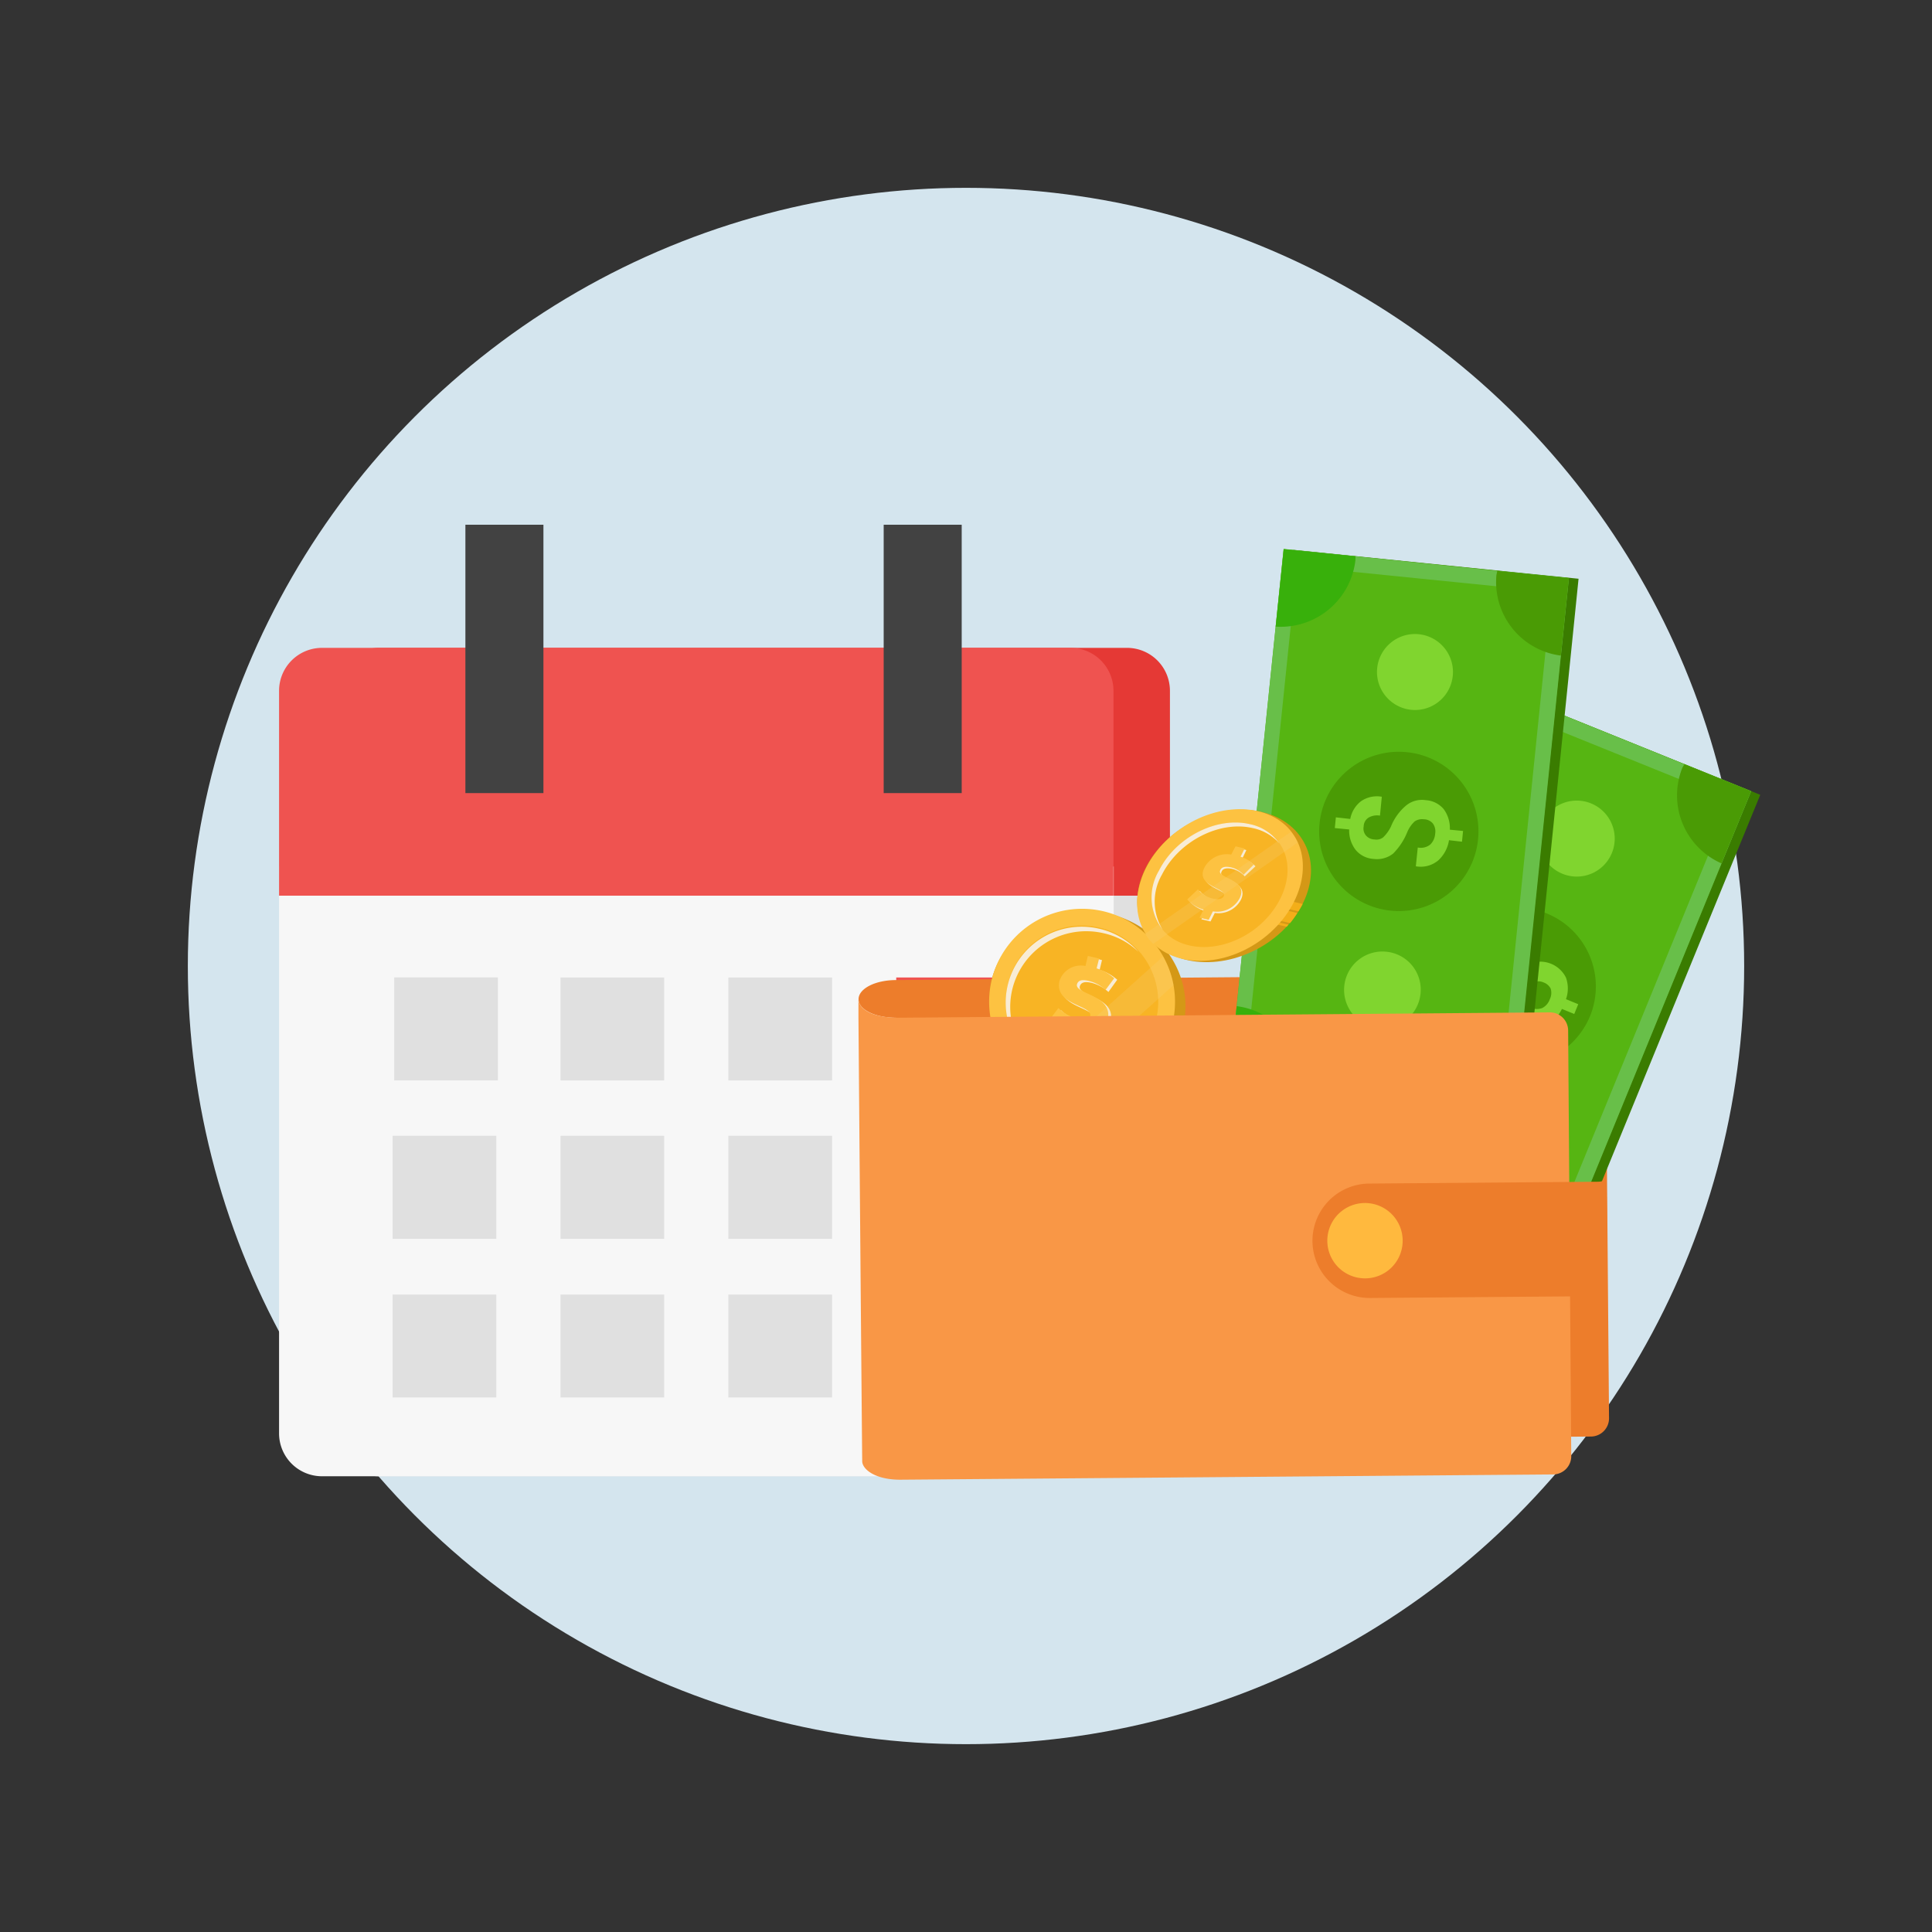 <svg xmlns="http://www.w3.org/2000/svg" xmlns:xlink="http://www.w3.org/1999/xlink" viewBox="0 0 180 180"><rect x="0" y="0" width="180" height="180" fill="#333333" stroke="none"/><defs><style>.a{fill:none;}.b{fill:#d4e5ee;}.c{clip-path:url(#a);}.d{fill:#e0e0e0;}.e{fill:#e53935;}.f{fill:#f7f7f7;}.g{fill:#ef5350;}.h{fill:#424242;}.i{fill:#ed7d2b;}.j{fill:#c1eb94;}.k{fill:#d49816;}.l{fill:#f3ae19;}.m{fill:#fdc241;}.n{fill:#f8b424;}.o{fill:#f8ecd5;}.p{fill:#f8d485;opacity:0.2;isolation:isolate;}.q{fill:#3a7c00;}.r{fill:#56b512;}.s{fill:#4a9b05;}.t{fill:#80d52f;}.u{fill:#68bf49;}.v{fill:#38b00b;}.w{fill:#f99746;}.x{fill:#ffb93e;}</style><clipPath id="a"><rect class="a" x="26" y="48.89" width="138" height="88.95"/></clipPath></defs><circle class="b" cx="90" cy="90" r="72.5"/><g class="c"><path class="d" d="M31.3,80.73v52.86a4,4,0,0,0,4,3.95h69.77a4,4,0,0,0,4-3.95V80.73Z"/><path class="e" d="M105.06,60.36H35.29a4,4,0,0,0-4,4V83.45H109V64.34A4,4,0,0,0,105.06,60.36Z"/><path class="f" d="M26,80.73v52.86a4,4,0,0,0,4,3.95H99.76a4,4,0,0,0,4-3.95V80.73Z"/><path class="g" d="M99.76,60.36H30a4,4,0,0,0-4,4V83.45h77.74V64.34A4,4,0,0,0,99.76,60.36Z"/><path class="d" d="M61.88,91.07H52.22v9.59h9.66Z"/><path class="d" d="M46.39,91.06H36.73v9.6h9.66Z"/><path class="d" d="M77.52,91.07H67.86v9.59h9.66Z"/><path class="g" d="M93.16,91.07H83.5v9.59h9.66Z"/><path class="d" d="M46.24,105.82H36.58v9.6h9.66Z"/><path class="d" d="M61.88,105.82H52.22v9.6h9.66Z"/><path class="d" d="M77.52,105.82H67.86v9.6h9.66Z"/><path class="d" d="M77.52,120.61H67.86v9.59h9.66Z"/><path class="g" d="M93.16,105.82H83.5v9.6h9.66Z"/><path class="d" d="M46.24,120.61H36.58v9.59h9.66Z"/><path class="d" d="M61.88,120.61H52.22v9.59h9.66Z"/><path class="h" d="M89.6,48.89H82.33v25H89.6Z"/><path class="h" d="M50.63,48.89H43.36v25h7.27Z"/><path class="i" d="M83.5,91.31c-2,0-3.51.82-3.51,1.78s1.49,1.73,3.53,1.73l.3,36.05a3.52,3.52,0,0,0,3.56,3.46l60.83-.49a1.7,1.7,0,0,0,1.7-1.71l-.33-39.68a1.69,1.69,0,0,0-1.72-1.68Z"/><path class="j" d="M123.11,99a1,1,0,0,0,1.4.45,1.25,1.25,0,0,0,.45-1.54.93.93,0,0,0-1.37-.37A1.12,1.12,0,0,0,123.11,99Z"/><path class="k" d="M110.24,95.54c1.07-4.63-2.07-9.3-7-10.43s-9.82,1.71-10.89,6.34a8.88,8.88,0,0,0,7,10.43C104.29,103,109.17,100.17,110.24,95.54Z"/><path class="l" d="M109.29,97.89l-2.64-.59-.05.27,2.54.57C109.19,98.06,109.24,98,109.29,97.89Z"/><path class="l" d="M109.94,96.55l-2.89-.66-.27,1.16,2.64.59A6.12,6.12,0,0,0,109.94,96.55Z"/><path class="l" d="M108.2,96l1.82.42c.09-.27.17-.56.24-.84l-1.86-.42Z"/><path class="m" d="M109.44,94.1a8.66,8.66,0,1,0-9.35,7.86A8.62,8.62,0,0,0,109.44,94.1Z"/><path class="n" d="M107.86,94.17a7.1,7.1,0,1,0-7.85,6.22A7.06,7.06,0,0,0,107.86,94.17Z"/><path class="o" d="M94.3,92.23a7.09,7.09,0,0,1,8.49-5.29,6.86,6.86,0,0,1,3.29,1.75,6.93,6.93,0,0,0-3.71-2.17,7.09,7.09,0,0,0-8.49,5.29,7,7,0,0,0,2,6.67A7.06,7.06,0,0,1,94.3,92.23Z"/><path class="o" d="M101,96.55l-.23,1-1-.25.22-.91a4.6,4.6,0,0,1-2-1.17l.85-1.11a3.85,3.85,0,0,0,1.86,1c.7.17,1,0,1.1-.27.22-1-3.39-1-2.87-3.27a2.09,2.09,0,0,1,2.52-1.43l.22-.94,1,.25-.22.91a4.38,4.38,0,0,1,1.64.92l-.82,1.14a3.7,3.7,0,0,0-1.57-.85c-.72-.17-1,0-1.1.33-.22.91,3.39,1,2.87,3.23A2,2,0,0,1,101,96.55Z"/><path class="m" d="M100.75,96.36l-.22,1-1-.25.23-.91a4.69,4.69,0,0,1-2-1.16l.85-1.12a3.88,3.88,0,0,0,1.87,1c.7.17,1,0,1.09-.27.23-1-3.38-1-2.86-3.26A2.09,2.09,0,0,1,101.13,90l.22-.94,1.05.25-.23.91a4.38,4.38,0,0,1,1.64.92L103,92.23a3.46,3.46,0,0,0-1.57-.84c-.72-.18-1,0-1.09.32-.23.91,3.39,1,2.86,3.24C103,95.84,102.15,96.48,100.75,96.36Z"/><path class="p" d="M95.77,100.41a8.75,8.75,0,0,0,2.57,1.24l11-9.87a8.2,8.2,0,0,0-1-2.64Z"/><path class="q" d="M164,74.05l-24.73-10-19,46.38,24.73,10Z"/><path class="r" d="M163.14,73.7l-24.73-10-19,46.38,24.72,10Z"/><path class="s" d="M148.14,94.67a7.45,7.45,0,0,1-9.66,4.06,7.36,7.36,0,0,1-4.09-9.59,7.45,7.45,0,0,1,9.66-4.06A7.34,7.34,0,0,1,148.14,94.67Z"/><path class="t" d="M146.92,81.67a3.54,3.54,0,1,0-3.56-3.54A3.55,3.55,0,0,0,146.92,81.67Z"/><path class="t" d="M138.92,107a3.58,3.58,0,0,1-4.63,1.95,3.54,3.54,0,0,1-2-4.6,3.58,3.58,0,0,1,4.63-2A3.5,3.5,0,0,1,138.92,107Z"/><path class="u" d="M138.43,63.72l-19,46.38,24.72,10,19-46.38Zm4.95,54.47-22.09-8.93L139.17,65.6l22.09,8.93Z"/><path class="v" d="M144.53,66.59a3.21,3.21,0,0,0,.1-.35l-6.23-2.52-2.76,6.73A7,7,0,0,0,144.53,66.59Z"/><path class="s" d="M160.39,80.44l2.76-6.73-6.22-2.52c-.05.12-.13.22-.18.32A6.92,6.92,0,0,0,160.39,80.44Z"/><path class="v" d="M125.8,112.28a6.92,6.92,0,0,0-3.63-8.93l-2.77,6.73,6.23,2.52C125.68,112.5,125.75,112.4,125.8,112.28Z"/><path class="s" d="M138,117.22a2.13,2.13,0,0,0-.1.35l6.22,2.52,2.77-6.72A7,7,0,0,0,138,117.22Z"/><path class="t" d="M143.83,91.54a1.16,1.16,0,0,0-.87-.05,2.6,2.6,0,0,0-1,.74,5.58,5.58,0,0,1-1.81,1.51,2.26,2.26,0,0,1-1.9,0A2.43,2.43,0,0,1,137,92.4a2.91,2.91,0,0,1,0-2l-1.24-.5.37-.91,1.27.52a2.76,2.76,0,0,1,1.47-1.29,2.63,2.63,0,0,1,2,.13l0,0L140.12,90a1.6,1.6,0,0,0-1.1-.1,1.16,1.16,0,0,0-.67.67,1,1,0,0,0,0,.89A1.18,1.18,0,0,0,139,92a1.06,1.06,0,0,0,.82,0,3.47,3.47,0,0,0,1-.74,5.61,5.61,0,0,1,1.8-1.51,2.66,2.66,0,0,1,3.28,1.34,3,3,0,0,1,0,2l1.14.47-.37.91L145.52,94A3.25,3.25,0,0,1,144,95.54a2.59,2.59,0,0,1-2.17-.07l0,0,.67-1.63a1.46,1.46,0,0,0,1.2.07,1.45,1.45,0,0,0,.69-.81,1.34,1.34,0,0,0,.08-1A1.18,1.18,0,0,0,143.83,91.54Z"/><path class="q" d="M147.07,53.92l-26.56-2.69L115.39,101,142,103.72Z"/><path class="r" d="M146.15,53.85l-26.56-2.69L114.47,101,141,103.65Z"/><path class="s" d="M137.71,78.16a7.42,7.42,0,1,1-6.63-8.08A7.41,7.41,0,0,1,137.71,78.16Z"/><path class="t" d="M131.85,66.15a3.54,3.54,0,1,0-3.56-3.54A3.55,3.55,0,0,0,131.85,66.15Z"/><path class="t" d="M132.35,92.55a3.57,3.57,0,1,1-3.19-3.88A3.55,3.55,0,0,1,132.35,92.55Z"/><path class="u" d="M119.6,51.14,114.47,101l26.57,2.7,5.13-49.82ZM139.77,102,116,99.64l4.83-46.89,23.73,2.39Z"/><path class="v" d="M126.28,52.2a2.29,2.29,0,0,0,0-.37l-6.68-.67-.75,7.22A7,7,0,0,0,126.28,52.2Z"/><path class="s" d="M145.42,61.08l.75-7.22-6.67-.67-.08.37A6.91,6.91,0,0,0,145.42,61.08Z"/><path class="v" d="M121.22,101.28a6.91,6.91,0,0,0-6-7.54l-.75,7.22,6.68.66A1.7,1.7,0,0,0,121.22,101.28Z"/><path class="s" d="M134.37,102.61a1.53,1.53,0,0,0,0,.37l6.67.67.75-7.22A6.92,6.92,0,0,0,134.37,102.61Z"/><path class="t" d="M132.65,76.33a1.23,1.23,0,0,0-.85.2,2.89,2.89,0,0,0-.69,1,6,6,0,0,1-1.32,2,2.43,2.43,0,0,1-1.85.49,2.33,2.33,0,0,1-1.64-.84,2.94,2.94,0,0,1-.6-1.9l-1.34-.13.1-1,1.34.15a2.71,2.71,0,0,1,1-1.65,2.61,2.61,0,0,1,1.94-.42l0,0-.17,1.76a1.59,1.59,0,0,0-1.07.19,1,1,0,0,0-.45.82,1,1,0,0,0,.23.86,1.09,1.09,0,0,0,.79.35,1,1,0,0,0,.8-.2,3.53,3.53,0,0,0,.72-1A5,5,0,0,1,131,75.05a2.33,2.33,0,0,1,1.84-.5,2.36,2.36,0,0,1,1.67.84,3,3,0,0,1,.57,1.91l1.23.12-.1,1L135,78.28a3.22,3.22,0,0,1-1,1.88,2.54,2.54,0,0,1-2.09.55l0,0,.18-1.75a1.41,1.41,0,0,0,1.17-.28,1.55,1.55,0,0,0,.45-1,1.27,1.27,0,0,0-.2-.94A1.11,1.11,0,0,0,132.65,76.33Z"/><path class="w" d="M83.52,94.82c-3.63-.1-3.54-1.73-3.54-1.73l0,1.73s.25,31,.35,41.31c0,.75,1.19,1.73,3.53,1.73l60.84-.49a1.7,1.7,0,0,0,1.69-1.71L146.1,96a1.7,1.7,0,0,0-1.72-1.68Z"/><path class="i" d="M148.81,110.1c.9,0,.87-.44.87-.44v.42s.08,7.66.08,10.23c0,.2-.3.45-.87.45l-21.24.17a5.33,5.33,0,1,1-.08-10.66Z"/><path class="x" d="M130.68,115.74a3.51,3.51,0,1,0-3.63,3.36A3.5,3.5,0,0,0,130.68,115.74Z"/><path class="k" d="M117.32,88.32c4.09-2.29,5.94-6.72,4.13-9.91s-6.58-3.93-10.67-1.65-5.94,6.72-4.13,9.91S113.23,90.6,117.32,88.32Z"/><path class="l" d="M120.05,86.15l-2.17-.5-.1.22,2.1.47A1.45,1.45,0,0,1,120.05,86.15Z"/><path class="l" d="M120.87,85.06l-2.36-.55-.48,1,2.17.49A10.58,10.58,0,0,0,120.87,85.06Z"/><path class="l" d="M119.5,84.56l1.47.35c.15-.22.28-.47.4-.69l-1.52-.35Z"/><path class="m" d="M117.42,87.63c3.72-2.67,5.06-7.16,3-10s-6.79-3-10.51-.36-5.06,7.15-3,10S113.69,90.29,117.42,87.63Z"/><path class="n" d="M116.73,86.69c3-2.18,4.14-5.85,2.43-8.2s-5.55-2.49-8.6-.31-4.13,5.85-2.43,8.2S113.69,88.86,116.73,86.69Z"/><path class="o" d="M108.25,81.5c1.57-3.12,5.35-5.07,8.46-4.35a4.55,4.55,0,0,1,2.49,1.43,4.46,4.46,0,0,0-2.76-1.8c-3.11-.72-6.92,1.23-8.47,4.35a4.88,4.88,0,0,0,.35,5.49A5,5,0,0,1,108.25,81.5Z"/><path class="o" d="M113.18,85.06l-.4.79-.85-.2.38-.76a3.2,3.2,0,0,1-1.52-.94l1-.94a2.46,2.46,0,0,0,1.39.86c.58.13.9,0,1-.22.4-.79-2.72-.87-1.79-2.7a2.38,2.38,0,0,1,2.49-1.18l.39-.77.85.2-.37.77a2.84,2.84,0,0,1,1.22.74l-1,.94a2.36,2.36,0,0,0-1.17-.7c-.6-.12-.9,0-1,.28-.37.76,2.71.84,1.79,2.64A2.37,2.37,0,0,1,113.18,85.06Z"/><path class="m" d="M113,84.91l-.39.79-.85-.2.37-.76a3.31,3.31,0,0,1-1.52-.94l1-.94a2.49,2.49,0,0,0,1.4.86c.57.13.9,0,1-.22.4-.79-2.71-.87-1.79-2.69a2.38,2.38,0,0,1,2.49-1.19l.4-.77.85.2-.38.77a2.78,2.78,0,0,1,1.22.74l-.94.94a2.27,2.27,0,0,0-1.17-.69c-.6-.13-.9,0-1,.27-.38.76,2.71.84,1.79,2.64A2.38,2.38,0,0,1,113,84.91Z"/><path class="p" d="M106.7,87a4.19,4.19,0,0,0,.75.94l13.45-9.44a6,6,0,0,0-.63-1Z"/></g></svg>